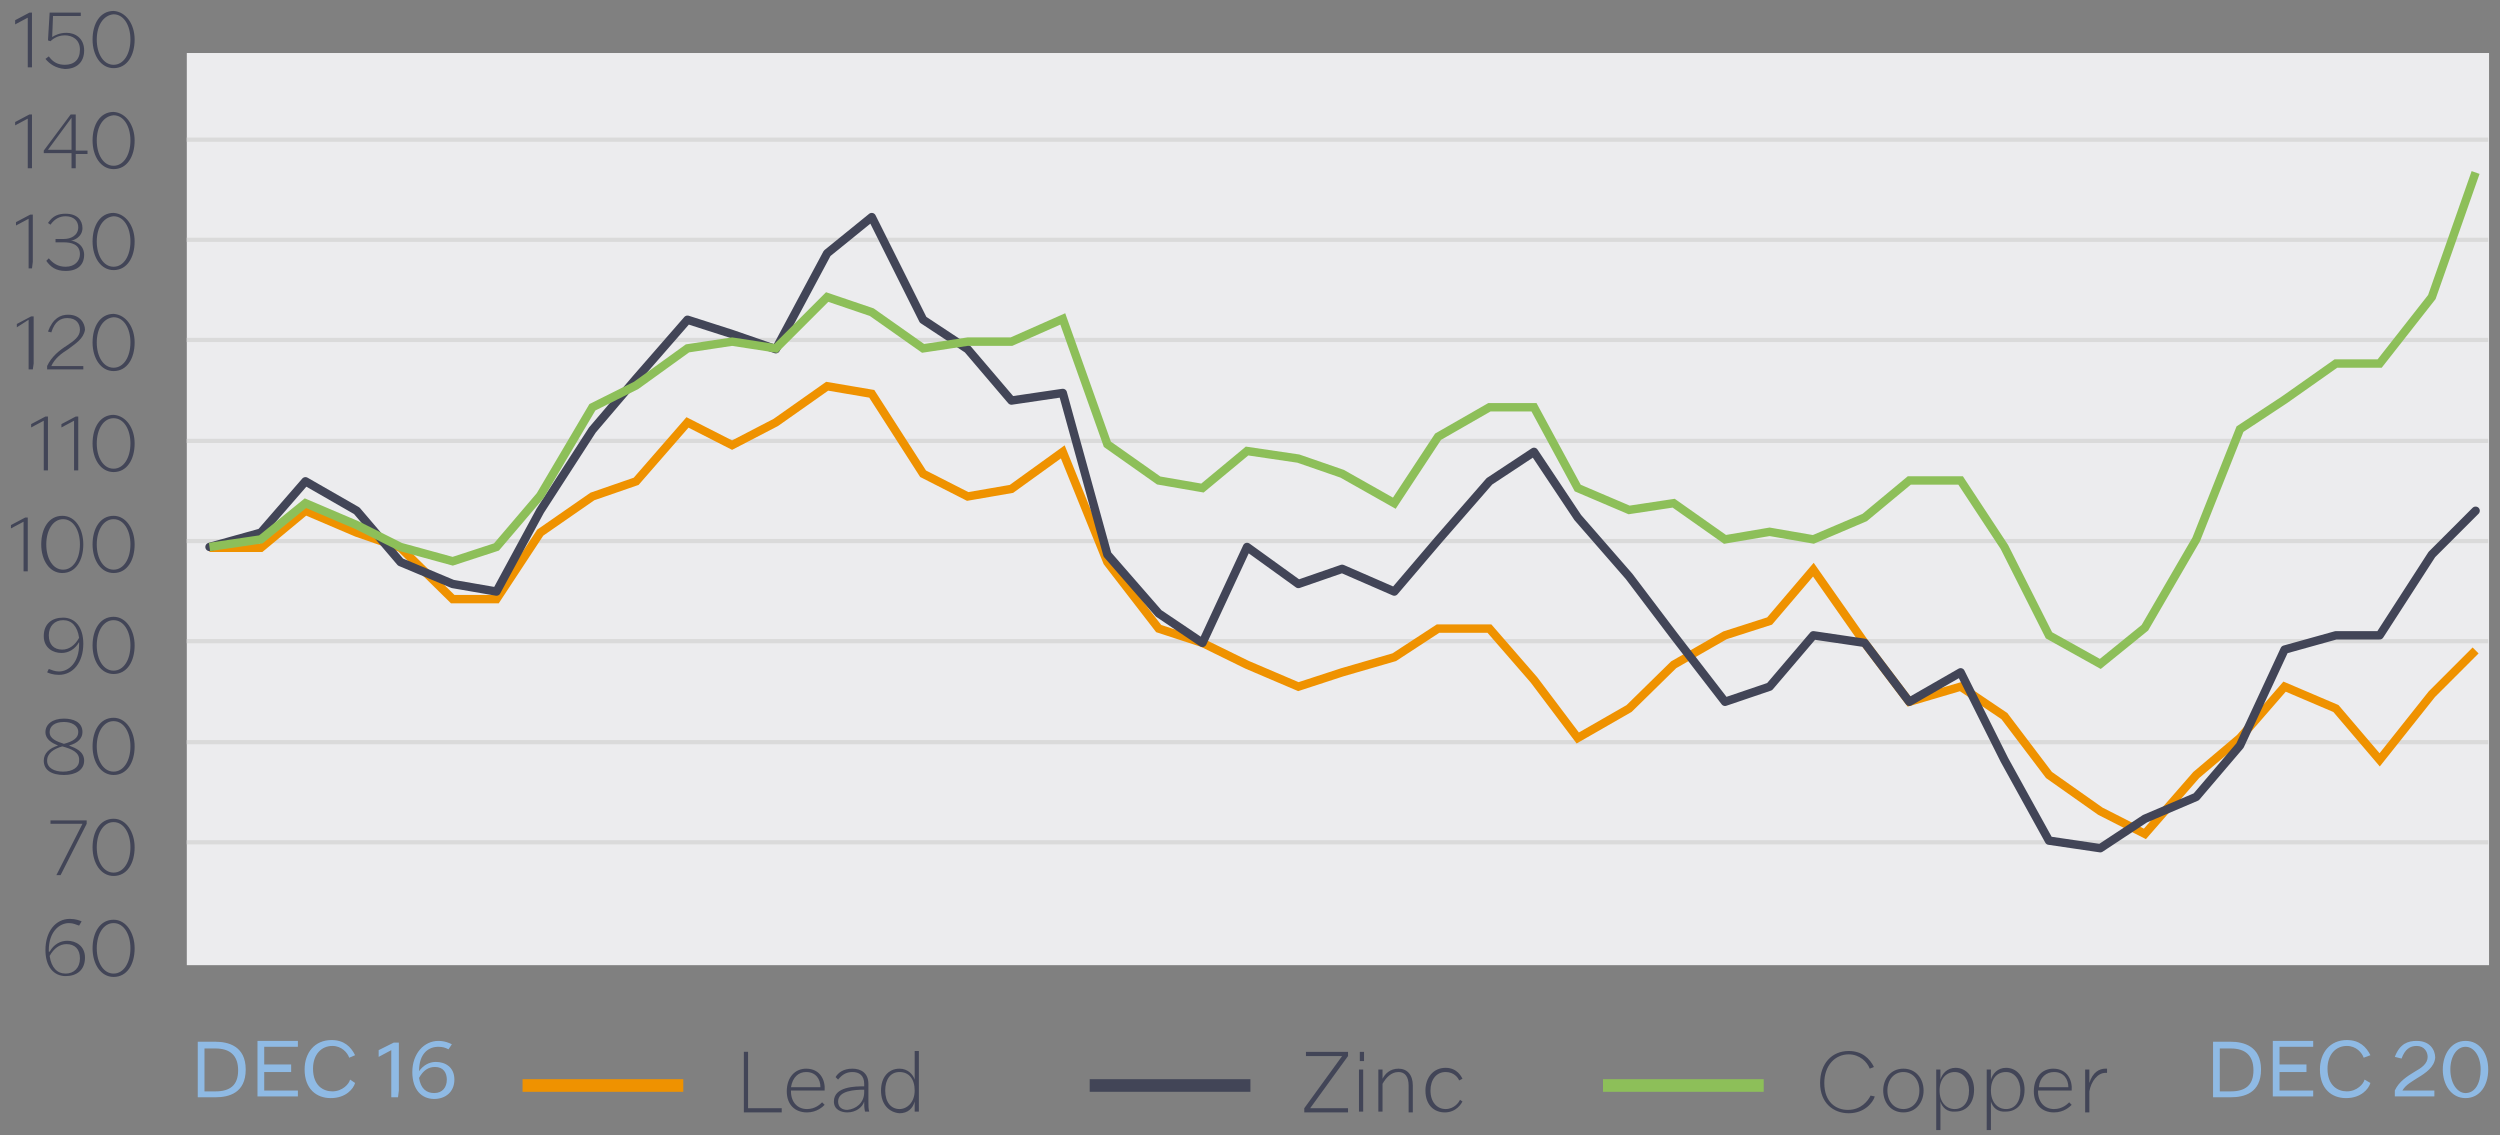 <?xml version="1.0" encoding="utf-8"?>
<!-- Generator: Adobe Illustrator 25.2.3, SVG Export Plug-In . SVG Version: 6.00 Build 0)  -->
<svg version="1.1" id="Capa_1" xmlns="http://www.w3.org/2000/svg" xmlns:xlink="http://www.w3.org/1999/xlink" x="0px" y="0px"
	 viewBox="0 0 297.1 134.9" style="enable-background:new 0 0 297.1 134.9;" xml:space="preserve">
<rect x="0" y="0" width="297.1" height="134.9" fill="#808080" stroke="none"/>
<style type="text/css">
	.st0{fill:#ECECEE;}
	.st1{fill:#424557;}
	.st2{fill:none;stroke:#DADADA;stroke-width:0.5;}
	.st3{fill:none;stroke:#EF9200;stroke-width:1.5;stroke-miterlimit:10;}
	.st4{fill:none;stroke:#8DBF59;stroke-width:1.5;stroke-miterlimit:10;}
	.st5{fill:#8FBAE4;}
	.st6{fill:none;stroke:#424557;stroke-width:1.5;stroke-miterlimit:10;}
	.st7{fill:none;stroke:#EF9200;stroke-miterlimit:10;}
	.st8{fill:none;stroke:#424557;stroke-linecap:round;stroke-linejoin:round;stroke-miterlimit:10;}
	.st9{fill:none;stroke:#8DBF59;stroke-miterlimit:10;}
</style>
<g>
	<rect x="22.2" y="6.3" class="st0" width="273.6" height="108.4"/>
	<path class="st1" d="M3.8,8H3.3l0-0.9v-5h0L1.8,2.9h0V2.4l1.7-0.9h0.3l0,0.9v4.7L3.8,8z M5.8,6.7c0.5,0.7,1.1,1,1.9,1
		c1.1,0,1.8-0.6,1.8-1.8c0-1.2-0.9-1.7-1.8-1.7c-1,0-1.6,0.6-1.7,0.7L5.7,4.8l0.2-3.3h3.7L9.6,1.9H6.3L6.2,4.4h0
		c0.3-0.2,0.9-0.5,1.7-0.5c1,0,2.1,0.6,2.1,2.1c0,1.4-0.9,2.2-2.3,2.2C6.6,8.1,5.9,7.6,5.4,7L5.8,6.7z M16,4.7
		c0,1.9-0.9,3.4-2.5,3.4C12,8.1,11,6.6,11,4.7s0.9-3.4,2.5-3.4C15,1.4,16,2.9,16,4.7z M11.5,4.7c0,1.7,0.8,3,2,3c1.2,0,2-1.3,2-3
		c0-1.7-0.8-3-2-3C12.3,1.8,11.5,3,11.5,4.7z"/>
	<path class="st1" d="M3.8,20H3.3l0-0.9v-5h0l-1.5,0.8h0v-0.4l1.7-0.9h0.3l0,0.9v4.7L3.8,20z M5.2,17.9l3.2-4.3H9l0,0.9v3.4h1.4v0.4
		H9v0.9L9,20H8.5l0-0.9v-0.9H5.2V17.9z M8.5,17.8v-3.3l0-0.5h0l-2.8,3.8v0H8.5z M16,16.7c0,1.9-0.9,3.4-2.5,3.4
		c-1.5,0-2.5-1.5-2.5-3.4s0.9-3.4,2.5-3.4C15,13.4,16,14.9,16,16.7z M11.5,16.7c0,1.7,0.8,3,2,3c1.2,0,2-1.3,2-3c0-1.7-0.8-3-2-3
		C12.3,13.8,11.5,15,11.5,16.7z"/>
	<path class="st1" d="M3.8,31.9H3.4l0-0.9v-5h0l-1.5,0.8h0v-0.4l1.7-0.9h0.3l0,0.9v4.7L3.8,31.9z M5.8,30.7c0.5,0.6,1.1,1,2,1
		c1.1,0,1.7-0.7,1.7-1.5c0-1.2-1.1-1.4-1.9-1.4h-1v-0.4h1c0.8,0,1.7-0.4,1.7-1.4c0-0.7-0.5-1.3-1.5-1.3c-0.7,0-1.3,0.3-1.8,1
		l-0.3-0.2c0.6-0.9,1.3-1.1,2.1-1.1c1.4,0,2,0.8,2,1.7c0,1.1-1.1,1.5-1.4,1.5v0c0.4,0,1.6,0.4,1.6,1.7c0,0.9-0.5,1.9-2.2,1.9
		c-1.2,0-1.8-0.5-2.3-1.2L5.8,30.7z M16,28.7c0,1.9-0.9,3.4-2.5,3.4c-1.5,0-2.5-1.5-2.5-3.4s0.9-3.4,2.5-3.4
		C15,25.4,16,26.9,16,28.7z M11.5,28.7c0,1.7,0.8,3,2,3c1.2,0,2-1.3,2-3c0-1.7-0.8-3-2-3C12.3,25.8,11.5,27,11.5,28.7z"/>
	<path class="st1" d="M3.9,43.9H3.4l0-0.9v-5h0L2,38.9h0v-0.4l1.7-0.9h0.3l0,0.9v4.7L3.9,43.9z M8.1,41.5c-0.8,0.5-1.6,1.1-2,2v0
		h3.8v0.4H5.6v-0.4c0.5-1.1,1.5-1.9,2.3-2.4c0.9-0.6,1.6-1.1,1.6-1.9c0-0.7-0.4-1.4-1.5-1.4c-0.8,0-1.5,0.4-1.9,1.7l-0.4-0.1
		c0.6-1.6,1.5-2,2.4-2c1.4,0,2,1,2,1.8C9.9,40.3,9,40.8,8.1,41.5z M16,40.7c0,1.9-0.9,3.4-2.5,3.4c-1.5,0-2.5-1.5-2.5-3.4
		s0.9-3.4,2.5-3.4C15,37.4,16,38.9,16,40.7z M11.5,40.7c0,1.7,0.8,3,2,3c1.2,0,2-1.3,2-3c0-1.7-0.8-3-2-3
		C12.3,37.8,11.5,39,11.5,40.7z"/>
	<path class="st1" d="M5.7,55.9H5.2l0-0.9v-5h0l-1.5,0.8h0v-0.4l1.7-0.9h0.3l0,0.9v4.7L5.7,55.9z M9.3,55.9H8.8l0-0.9v-5h0l-1.5,0.8
		h0v-0.4L9,49.5h0.3l0,0.9v4.7L9.3,55.9z M16,52.7c0,1.9-0.9,3.4-2.5,3.4c-1.5,0-2.5-1.5-2.5-3.4s0.9-3.4,2.5-3.4
		C15,49.4,16,50.9,16,52.7z M11.5,52.7c0,1.7,0.8,3,2,3c1.2,0,2-1.3,2-3c0-1.7-0.8-3-2-3C12.3,49.7,11.5,51,11.5,52.7z"/>
	<path class="st1" d="M3.3,67.9H2.8l0-0.9v-5h0l-1.5,0.8h0v-0.4L3,61.5h0.3l0,0.9v4.7L3.3,67.9z M9.9,64.7c0,1.9-0.9,3.4-2.5,3.4
		c-1.5,0-2.5-1.5-2.5-3.4c0-1.9,0.9-3.4,2.5-3.4C9,61.3,9.9,62.9,9.9,64.7z M5.5,64.7c0,1.7,0.8,3,2,3c1.2,0,2-1.3,2-3
		c0-1.7-0.8-3-2-3C6.3,61.7,5.5,63,5.5,64.7z M16,64.7c0,1.9-0.9,3.4-2.5,3.4c-1.5,0-2.5-1.5-2.5-3.4c0-1.9,0.9-3.4,2.5-3.4
		C15,61.3,16,62.9,16,64.7z M11.5,64.7c0,1.7,0.8,3,2,3c1.2,0,2-1.3,2-3c0-1.7-0.8-3-2-3C12.3,61.7,11.5,63,11.5,64.7z"/>
	<path class="st1" d="M9.4,76.3L9.4,76.3c-0.5,0.9-1.3,1.3-2.1,1.3c-1,0-2.1-0.6-2.1-2c0-1.5,1-2.2,2.3-2.2c1.4,0,2.4,1.1,2.4,3.1
		c0,2.2-1.2,3.7-2.9,3.7c-0.7,0-1.2-0.2-1.4-0.3l0.2-0.4c0.3,0.1,0.7,0.3,1.2,0.3c1.2,0,2.4-1.1,2.4-3.2V76.3z M9.4,75.8
		c-0.2-1.4-0.9-2.1-1.9-2.1c-1,0-1.7,0.7-1.7,1.8c0,1.1,0.6,1.7,1.6,1.7C8.2,77.2,8.9,76.7,9.4,75.8z M16,76.7
		c0,1.9-0.9,3.4-2.5,3.4c-1.5,0-2.5-1.5-2.5-3.4s0.9-3.4,2.5-3.4C15,73.3,16,74.9,16,76.7z M11.5,76.7c0,1.7,0.8,3,2,3
		c1.2,0,2-1.3,2-3c0-1.7-0.8-3-2-3C12.3,73.7,11.5,75,11.5,76.7z"/>
	<path class="st1" d="M5.2,90.4c0-0.9,0.7-1.5,1.7-1.8v0c-0.7-0.3-1.5-0.7-1.5-1.6c0-0.9,0.8-1.6,2.2-1.6c1.1,0,2.2,0.4,2.2,1.6
		c0,0.7-0.5,1.3-1.6,1.6v0c0.8,0.3,1.8,0.7,1.8,1.8c0,1.1-1,1.7-2.4,1.7C6.1,92.1,5.2,91.5,5.2,90.4z M7.4,88.7
		c-1,0.3-1.8,0.8-1.8,1.7c0,0.9,0.9,1.3,1.9,1.3c1.1,0,1.9-0.5,1.9-1.3C9.5,89.4,8.5,89,7.4,88.7z M7.6,88.4
		c1.1-0.3,1.7-0.7,1.7-1.4c0-0.8-0.8-1.2-1.7-1.2c-1.1,0-1.7,0.5-1.7,1.2C5.9,87.8,6.7,88.1,7.6,88.4z M16,88.7
		c0,1.9-0.9,3.4-2.5,3.4c-1.5,0-2.5-1.5-2.5-3.4s0.9-3.4,2.5-3.4C15,85.3,16,86.9,16,88.7z M11.5,88.7c0,1.7,0.8,3,2,3
		c1.2,0,2-1.3,2-3c0-1.7-0.8-3-2-3C12.3,85.7,11.5,87,11.5,88.7z"/>
	<path class="st1" d="M9.8,97.9H6v-0.4h4.3v0.4l-3.1,6.1H6.7L9.8,97.9z M16,100.7c0,1.9-0.9,3.4-2.5,3.4c-1.5,0-2.5-1.5-2.5-3.4
		s0.9-3.4,2.5-3.4C15,97.3,16,98.9,16,100.7z M11.5,100.7c0,1.7,0.8,3,2,3c1.2,0,2-1.3,2-3c0-1.7-0.8-3-2-3
		C12.3,97.7,11.5,99,11.5,100.7z"/>
	<path class="st1" d="M5.9,113.1L5.9,113.1c0.5-0.9,1.3-1.3,2.1-1.3c1,0,2.1,0.6,2.1,2c0,1.5-1,2.2-2.3,2.2c-1.4,0-2.4-1.1-2.4-3.1
		c0-2.2,1.2-3.7,2.9-3.7c0.7,0,1.2,0.2,1.4,0.3L9.4,110c-0.3-0.1-0.7-0.3-1.2-0.3c-1.2,0-2.4,1.1-2.4,3.2V113.1z M5.9,113.6
		c0.2,1.4,0.9,2.1,1.9,2.1c1,0,1.7-0.7,1.7-1.8c0-1.1-0.6-1.7-1.6-1.7C7.1,112.2,6.4,112.7,5.9,113.6z M16,112.7
		c0,1.9-0.9,3.4-2.5,3.4c-1.5,0-2.5-1.5-2.5-3.4s0.9-3.4,2.5-3.4C15,109.3,16,110.9,16,112.7z M11.5,112.7c0,1.7,0.8,3,2,3
		c1.2,0,2-1.3,2-3c0-1.7-0.8-3-2-3C12.3,109.7,11.5,111,11.5,112.7z"/>
	<line class="st2" x1="22.2" y1="28.5" x2="295.7" y2="28.5"/>
	<line class="st2" x1="22.2" y1="40.4" x2="295.7" y2="40.4"/>
	<line class="st2" x1="22.2" y1="52.4" x2="295.7" y2="52.4"/>
	<line class="st2" x1="22.2" y1="76.2" x2="295.7" y2="76.2"/>
	<line class="st3" x1="62.1" y1="129" x2="81.2" y2="129"/>
	<line class="st4" x1="190.5" y1="129" x2="209.6" y2="129"/>
	<g>
		<path class="st5" d="M23.5,123.8h2.1c1.5,0,3.6,0.5,3.6,3.3c0,2.8-2,3.3-3.6,3.3h-2.1l0-0.9v-4.8L23.5,123.8z M24.3,129.7h1.3
			c1.7,0,2.7-0.7,2.7-2.5c0-1.8-1-2.6-2.7-2.6h-1.3V129.7z"/>
		<path class="st5" d="M34.6,127.4h-3.2v2.2h4v0.7h-4.8l0-0.9v-4.8l0-0.9h4.8v0.7h-4v2.1h3.2V127.4z"/>
		<path class="st5" d="M42.2,128.7c-0.2,0.7-1.1,1.8-2.9,1.8c-1.7,0-3.1-1.1-3.1-3.4c0-2,1.2-3.5,3.2-3.5c1.5,0,2.3,0.8,2.8,1.8
			l-0.7,0.3c-0.2-0.6-0.9-1.4-2-1.4c-1.3,0-2.3,1-2.3,2.7c0,2,1.2,2.7,2.3,2.7c1.2,0,2-0.9,2.1-1.4L42.2,128.7z"/>
	</g>
	<path class="st5" d="M47.3,130.4h-0.8l0-0.9v-4.7h0l-1.5,0.8h0v-0.8l1.8-0.9h0.6l0,0.9v4.8L47.3,130.4z M49.8,127.3L49.8,127.3
		c0.5-0.7,1.2-1.1,2-1.1c1.1,0,2.2,0.6,2.2,2.1c0,1.5-1.1,2.3-2.4,2.3c-1.5,0-2.6-1.1-2.6-3.2c0-2.2,1.4-3.7,3.1-3.7
		c0.8,0,1.4,0.3,1.6,0.4l-0.4,0.6c-0.4-0.2-0.7-0.3-1.2-0.3C51,124.4,49.8,125.1,49.8,127.3z M49.8,128.1c0.2,1.3,0.9,1.8,1.8,1.8
		c1,0,1.5-0.7,1.5-1.6c0-0.8-0.4-1.5-1.4-1.5C50.9,126.8,50.3,127.2,49.8,128.1z"/>
	<g>
		<path class="st5" d="M263,123.8h2.1c1.5,0,3.6,0.5,3.6,3.3c0,2.8-2,3.3-3.6,3.3H263l0-0.9v-4.8L263,123.8z M263.8,129.7h1.3
			c1.7,0,2.7-0.7,2.7-2.5c0-1.8-1-2.6-2.7-2.6h-1.3V129.7z"/>
		<path class="st5" d="M274.1,127.4h-3.2v2.2h4v0.7h-4.8l0-0.9v-4.8l0-0.9h4.8v0.7h-4v2.1h3.2V127.4z"/>
		<path class="st5" d="M281.7,128.7c-0.2,0.7-1.1,1.8-2.9,1.8c-1.7,0-3.1-1.1-3.1-3.4c0-2,1.2-3.5,3.2-3.5c1.5,0,2.3,0.8,2.8,1.8
			l-0.8,0.3c-0.2-0.6-0.9-1.4-2-1.4c-1.3,0-2.3,1-2.3,2.7c0,2,1.2,2.7,2.3,2.7c1.2,0,2-0.9,2.1-1.4L281.7,128.7z"/>
	</g>
	<g>
		<path class="st5" d="M287.3,128.1c-0.6,0.4-1.4,0.8-1.8,1.5v0h3.8v0.7h-4.7v-0.7c0.5-1.1,1.5-1.7,2.3-2.2c0.9-0.5,1.6-1,1.6-1.8
			c0-0.6-0.4-1.3-1.3-1.3c-0.8,0-1.4,0.4-1.8,1.5l-0.8-0.2c0.6-1.6,1.6-1.9,2.6-1.9c1.6,0,2.2,1.1,2.2,2
			C289.3,126.8,288.3,127.5,287.3,128.1z M295.7,127.1c0,1.9-1,3.4-2.7,3.4c-1.7,0-2.7-1.6-2.7-3.4s1-3.4,2.7-3.4
			C294.7,123.7,295.7,125.2,295.7,127.1z M291.2,127.1c0,1.6,0.8,2.8,1.8,2.8c1.1,0,1.8-1.1,1.8-2.8c0-1.6-0.8-2.7-1.8-2.7
			C292,124.4,291.2,125.5,291.2,127.1z"/>
	</g>
	<g>
		<path class="st1" d="M88.4,132.1l0-0.9v-5.3l0-0.9h0.5l0,0.9v5.8h4v0.5H88.4z"/>
		<path class="st1" d="M98,131.3c-0.2,0.2-0.9,0.9-2.1,0.9c-1.4,0-2.4-0.9-2.4-2.5c0-1.7,1-2.7,2.3-2.7c1.7,0,2.3,1.4,2.2,2.6h-4
			v0.1c0,1.3,0.8,2.1,1.9,2.1c1,0,1.6-0.6,1.8-0.8L98,131.3z M94,129.2h3.5c0-0.9-0.5-1.8-1.7-1.8C94.9,127.4,94.2,128,94,129.2z"/>
		<path class="st1" d="M99.3,128c0.3-0.5,0.9-1,2-1c1,0,1.9,0.5,1.9,1.8v1.9c0,0.7,0,1.1,0.1,1.4h-0.5c-0.1-0.4-0.1-0.8-0.1-1.2h0
			c-0.2,0.7-1,1.3-2,1.3c-0.7,0-1.6-0.3-1.6-1.3c0-1.8,2.6-1.8,3.6-1.8v-0.3c0-1-0.6-1.4-1.4-1.4c-0.8,0-1.3,0.4-1.7,0.9L99.3,128z
			 M102.7,129.8v-0.3h0c-1.1,0-3.1,0.1-3.1,1.4c0,0.7,0.5,1,1.1,1C101.7,131.8,102.7,131.1,102.7,129.8z"/>
		<path class="st1" d="M104.7,129.6c0-1.6,0.9-2.6,2.2-2.6c1,0,1.6,0.7,1.8,1.3h0v-2.5l0-0.9h0.5l0,0.9v5.4l0,0.9h-0.5v-1.2h0
			c-0.2,0.8-0.8,1.4-1.8,1.4C105.7,132.2,104.7,131.3,104.7,129.6z M105.2,129.6c0,1.4,0.7,2.2,1.7,2.2c0.9,0,1.8-0.8,1.8-2.2v0
			c0-1.4-0.7-2.2-1.8-2.2C105.8,127.4,105.2,128.3,105.2,129.6z"/>
	</g>
	<g>
		<path class="st1" d="M222.8,130.3c-0.2,0.7-1.2,2-3.1,2c-1.8,0-3.4-1.2-3.4-3.6c0-2.3,1.4-3.8,3.4-3.8c1.6,0,2.5,0.9,3,1.9
			l-0.5,0.2c-0.3-0.8-1.2-1.7-2.5-1.7c-1.6,0-2.9,1.3-2.9,3.4c0,2.3,1.4,3.2,2.8,3.2c1.6,0,2.4-1.1,2.7-1.7L222.8,130.3z"/>
		<path class="st1" d="M223.8,129.6c0-1.4,0.9-2.6,2.4-2.6s2.4,1.2,2.4,2.6c0,1.4-0.9,2.6-2.4,2.6S223.8,131,223.8,129.6z
			 M228.1,129.6c0-1.3-0.8-2.2-1.9-2.2s-1.9,0.9-1.9,2.2c0,1.3,0.8,2.2,1.9,2.2S228.1,130.9,228.1,129.6z"/>
		<path class="st1" d="M230.6,130.9L230.6,130.9l0,2.5l0,0.9h-0.5l0-0.9V128l0-0.9h0.5v1.2h0c0.2-0.7,0.8-1.4,1.8-1.4
			c1.3,0,2.2,1.1,2.2,2.6c0,1.7-1,2.6-2.2,2.6C231.4,132.2,230.8,131.6,230.6,130.9z M230.5,129.6L230.5,129.6
			c0,1.4,0.8,2.2,1.8,2.2c1,0,1.7-0.8,1.7-2.2c0-1.3-0.7-2.2-1.7-2.2C231.3,127.4,230.5,128.2,230.5,129.6z"/>
		<path class="st1" d="M236.6,130.9L236.6,130.9l0,2.5l0,0.9h-0.5l0-0.9V128l0-0.9h0.5v1.2h0c0.2-0.7,0.8-1.4,1.8-1.4
			c1.3,0,2.2,1.1,2.2,2.6c0,1.7-1,2.6-2.2,2.6C237.4,132.2,236.8,131.6,236.6,130.9z M236.6,129.6L236.6,129.6
			c0,1.4,0.8,2.2,1.8,2.2c1,0,1.7-0.8,1.7-2.2c0-1.3-0.7-2.2-1.7-2.2C237.3,127.4,236.6,128.2,236.6,129.6z"/>
		<path class="st1" d="M246.2,131.3c-0.2,0.2-0.9,0.9-2.1,0.9c-1.4,0-2.4-0.9-2.4-2.5c0-1.7,1-2.7,2.3-2.7c1.7,0,2.3,1.4,2.2,2.6h-4
			v0.1c0,1.3,0.8,2.1,1.9,2.1c1,0,1.6-0.6,1.8-0.8L246.2,131.3z M242.3,129.2h3.5c0-0.9-0.5-1.8-1.7-1.8
			C243.2,127.4,242.4,128,242.3,129.2z"/>
		<path class="st1" d="M247.8,131.2V128l0-0.9h0.5v1.6h0c0.4-1.3,1.2-1.7,1.9-1.7c0.1,0,0.2,0,0.2,0v0.5c-0.1,0-0.1,0-0.2,0
			c-0.9,0-1.7,1-1.9,2.2v1.6l0,0.9h-0.5L247.8,131.2z"/>
	</g>
	<line class="st2" x1="22.2" y1="16.6" x2="295.7" y2="16.6"/>
	<line class="st2" x1="22.2" y1="64.3" x2="295.7" y2="64.3"/>
	<line class="st2" x1="22.2" y1="88.2" x2="295.7" y2="88.2"/>
	<line class="st2" x1="22.2" y1="100.1" x2="295.7" y2="100.1"/>
	<line class="st6" x1="129.5" y1="129" x2="148.6" y2="129"/>
	<g>
		<path class="st1" d="M155.3,125h4.9v0.5l-4.5,6.2v0h4.5v0.5H155v-0.5l4.5-6.2v0h-4.3V125z"/>
		<path class="st1" d="M161.5,132.1l0-0.9V128l0-0.9h0.5l0,0.9v3.2l0,0.9H161.5z M161.6,126.1V125h0.5v1.1H161.6z"/>
		<path class="st1" d="M167.4,132.1l0-0.9V129c0-1-0.4-1.6-1.2-1.6c-0.9,0-1.5,0.7-1.9,1.4v2.4l0,0.9h-0.5l0-0.9V128l0-0.9h0.5v1.1
			h0c0.3-0.6,0.9-1.2,1.9-1.2c1,0,1.7,0.7,1.7,2v2.3l0,0.9H167.4z"/>
		<path class="st1" d="M173.8,130.9c-0.1,0.2-0.7,1.3-2.1,1.3c-1.2,0-2.3-0.8-2.3-2.6c0-1.5,0.9-2.7,2.4-2.7c1.4,0,1.9,1.1,2,1.3
			l-0.4,0.2c-0.1-0.3-0.6-1-1.6-1c-1.1,0-1.8,0.9-1.8,2.2c0,1.4,0.8,2.2,1.8,2.2c1,0,1.6-0.8,1.7-1.1L173.8,130.9z"/>
	</g>
	<polyline class="st7" points="24.9,65.1 31,65.1 36.3,60.7 42.4,63.3 47.6,65.1 53.8,71.2 59,71.2 64.2,63.3 70.4,59 75.6,57.2 
		81.7,50.2 87,52.9 92.2,50.2 98.3,45.9 103.6,46.8 109.7,56.3 115,59 120.2,58.1 126.3,53.7 131.6,66.8 137.7,74.7 142.9,76.4 
		148.2,79 154.3,81.6 159.5,79.9 165.7,78.1 170.9,74.7 177,74.7 182.3,80.8 187.5,87.7 193.6,84.2 198.9,79 205,75.5 210.3,73.8 
		215.5,67.7 221.6,76.4 226.9,83.4 233,81.6 238.2,85.1 243.5,92.1 249.6,96.4 254.9,99.1 261,92.1 266.2,87.7 271.5,81.6 
		277.6,84.2 282.8,90.3 289,82.5 294.2,77.3 	"/>
	<polyline class="st8" points="24.9,65 31,63.3 36.3,57.2 42.4,60.7 47.6,66.8 53.8,69.4 59,70.3 64.2,60.7 70.4,51.1 75.6,45 
		81.7,38 87,39.7 92.2,41.5 98.3,30.1 103.6,25.8 109.7,38 115,41.5 120.2,47.6 126.3,46.7 131.6,65.9 137.7,72.9 142.9,76.4 
		148.2,65 154.3,69.4 159.5,67.6 165.7,70.3 170.9,64.2 177,57.2 182.3,53.7 187.5,61.5 193.6,68.5 198.9,75.5 205,83.4 210.3,81.6 
		215.5,75.5 221.6,76.4 226.9,83.4 233,79.9 238.2,90.3 243.5,99.9 249.6,100.8 254.9,97.3 261,94.7 266.2,88.6 271.5,77.2 
		277.6,75.5 282.8,75.5 289,65.9 294.2,60.7 	"/>
	<polyline class="st9" points="24.9,65 31,64.1 36.3,59.8 42.4,62.4 47.6,65 53.8,66.7 59,65 64.2,58.9 70.4,48.4 75.6,45.8 
		81.7,41.4 87,40.6 92.2,41.4 98.3,35.3 103.6,37.1 109.7,41.4 115,40.6 120.2,40.6 126.3,37.9 131.6,52.8 137.7,57.1 142.9,58 
		148.2,53.6 154.3,54.5 159.5,56.3 165.7,59.8 170.9,51.9 177,48.4 182.3,48.4 187.5,58 193.6,60.6 198.9,59.8 205,64.1 210.3,63.2 
		215.5,64.1 221.6,61.5 226.9,57.1 233,57.1 238.2,65 243.5,75.5 249.6,78.9 254.9,74.6 261,64.1 266.2,51 271.5,47.5 277.6,43.2 
		282.8,43.2 289,35.3 294.2,20.5 	"/>
</g>
</svg>
